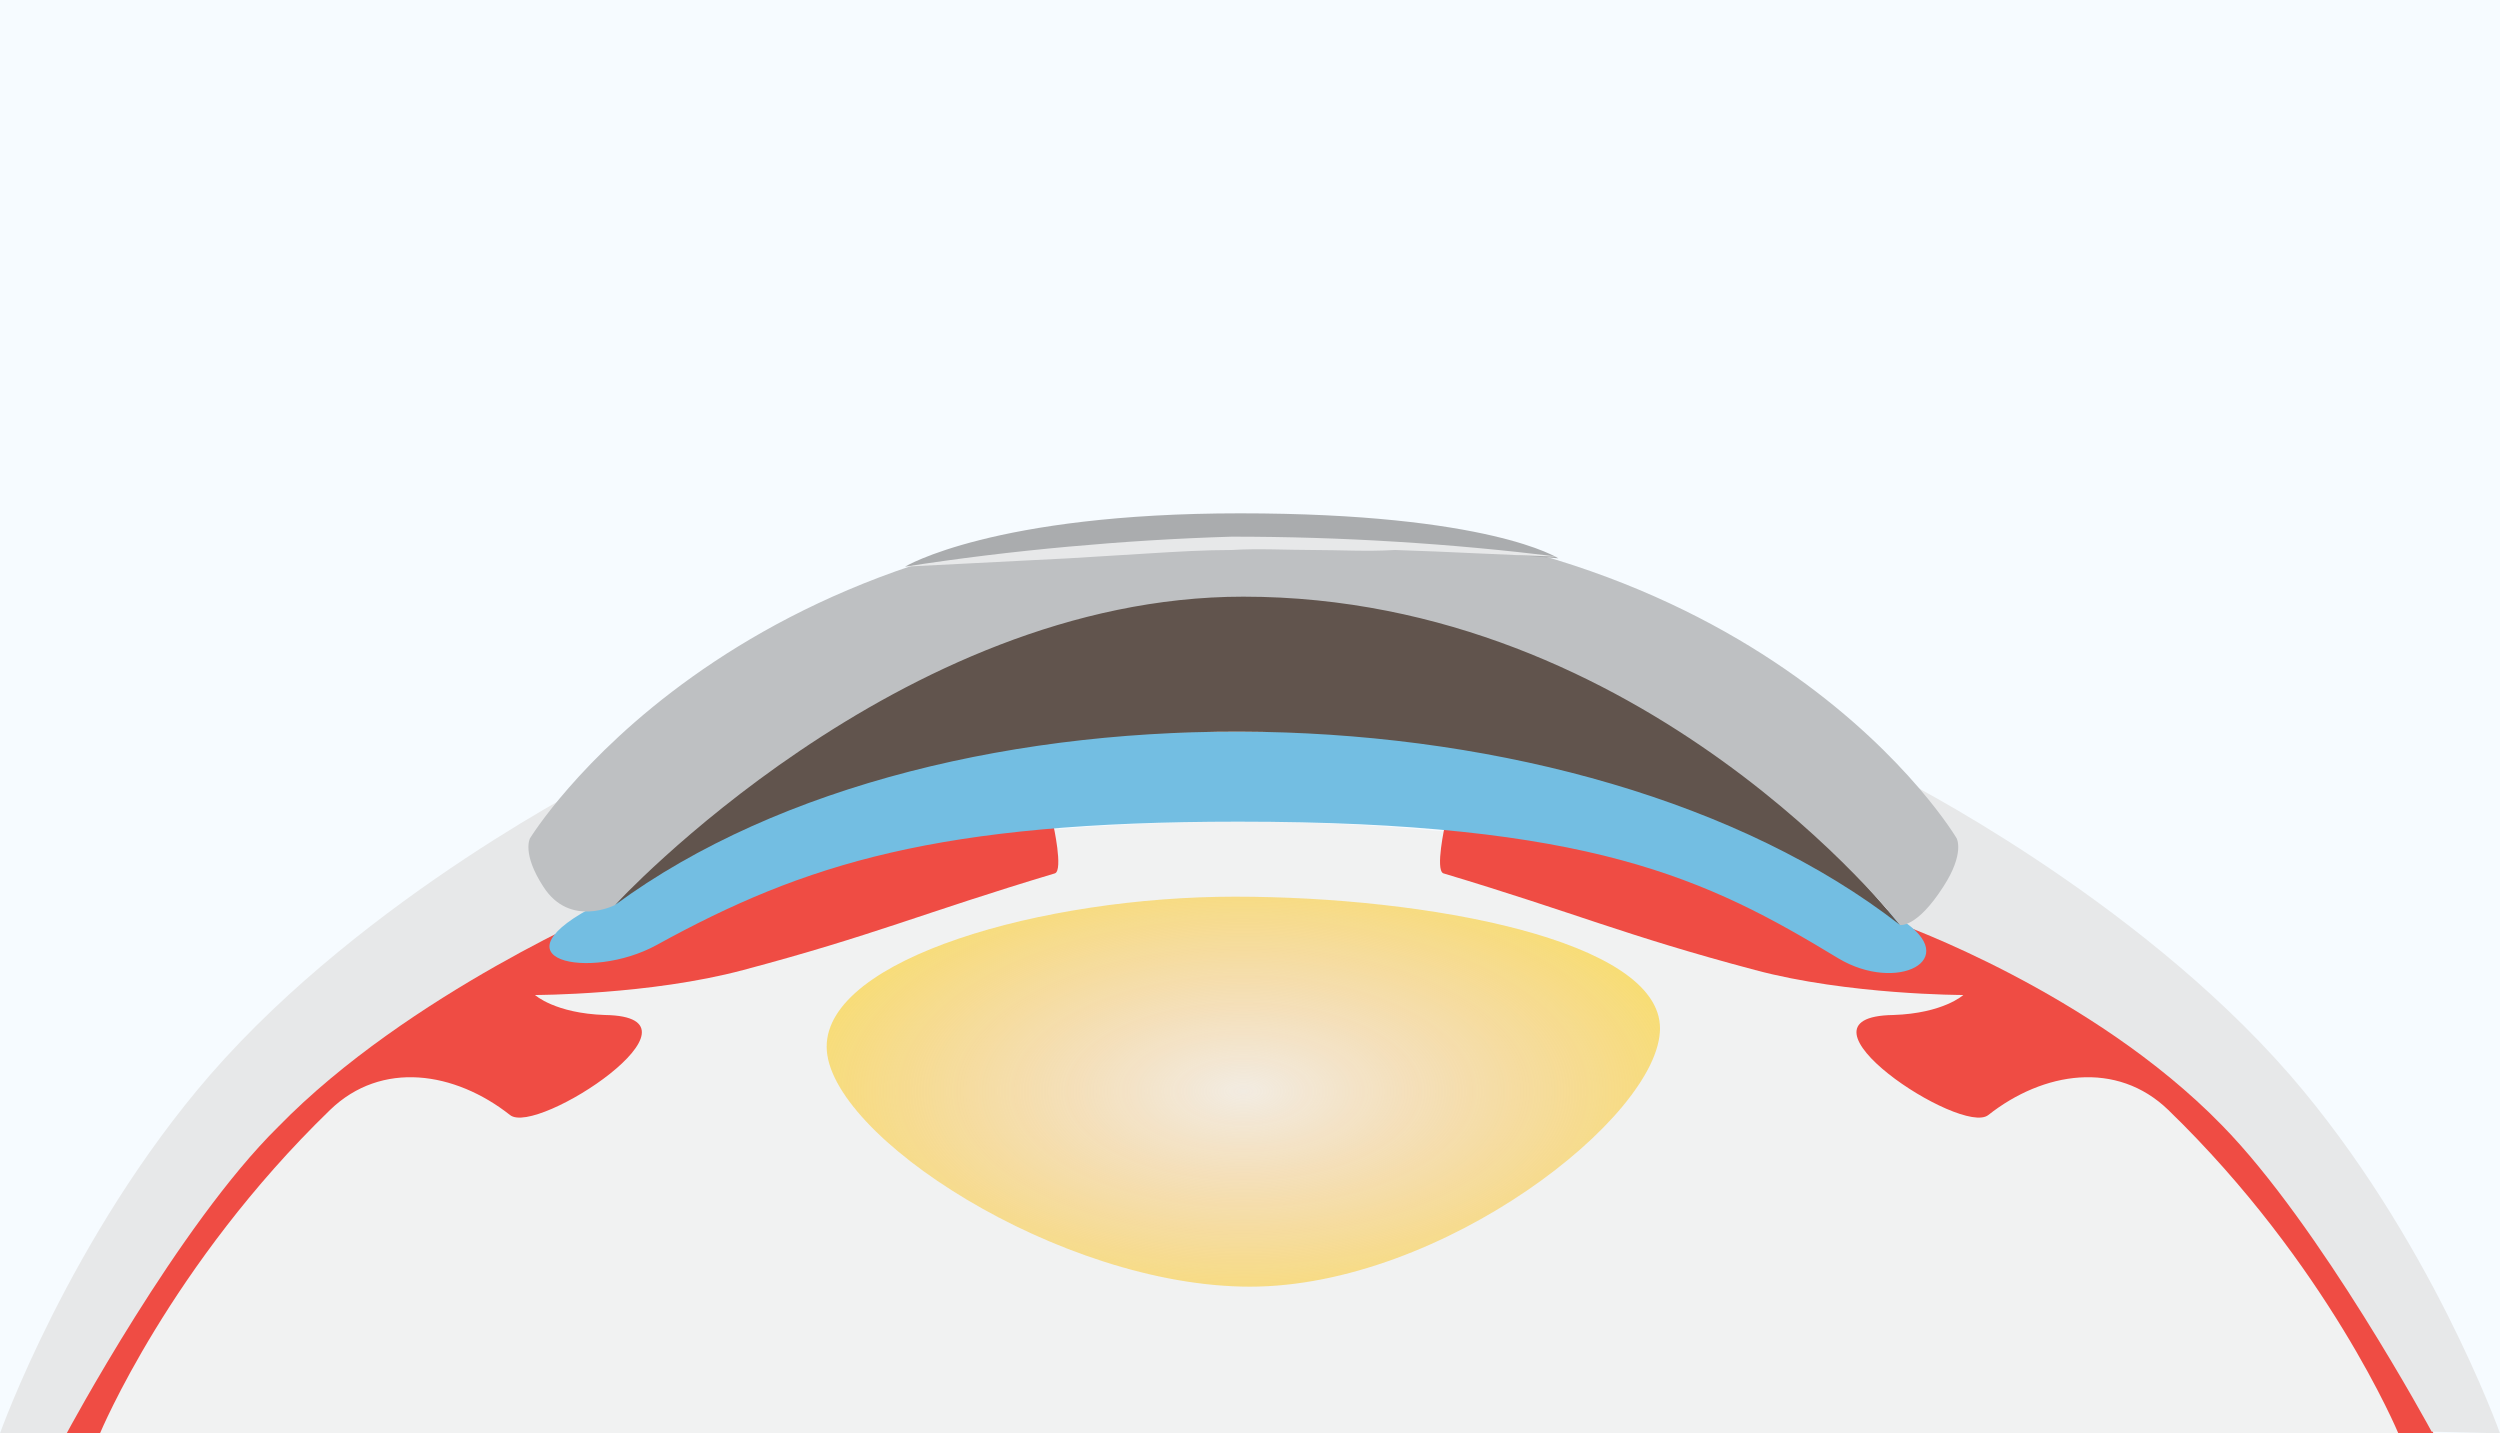 <?xml version="1.0" encoding="utf-8"?>
<!-- Generator: Adobe Illustrator 21.1.0, SVG Export Plug-In . SVG Version: 6.00 Build 0)  -->
<svg version="1.1" id="Layer_1" xmlns="http://www.w3.org/2000/svg" xmlns:xlink="http://www.w3.org/1999/xlink" x="0px" y="0px"
	 viewBox="0 0 150 86" style="enable-background:new 0 0 150 86;" xml:space="preserve">
<style type="text/css">
	.st0{fill:#F6FBFF;}
	.st1{fill:#F1F2F2;}
	.st2{fill:#EF4C44;}
	.st3{fill:#E7E8E9;}
	.st4{fill:#73BEE2;}
	.st5{fill:#61544D;}
	.st6{fill:url(#SVGID_1_);}
	.st7{fill:#BEC0C2;}
	.st8{fill:#AAACAE;}
</style>
<rect y="0" class="st0" width="150" height="86"/>
<path class="st1" d="M145.9,86c-2.5-20.3-33.9-36.7-71.5-36.7C36.3,49.3,5.8,65.4,4,86H145.9z"/>
<path class="st2" d="M143.9,86c0,0-4.2-10.1-13.8-19.4c-3.1-3-7.5-2.3-10.8,0.3c-1.6,1.3-12.5-5.9-5.7-6c3-0.1,4.2-1.2,4.2-1.2
	s-6.9,0-12.5-1.5c-7.9-2.1-10.7-3.4-18.7-5.8c-0.5-0.2,0.1-2.9,0.1-2.9s24.4,1.3,37.6,10.5C142.5,72.8,146,86,146,86H143.9z"/>
<path class="st3" d="M150,86c0,0-4.2-11.8-12.6-21.5c-9.4-10.8-23.6-17.9-23.6-17.9l0.1,8.8c0,0,11.6,4.1,19.4,12.1
	c5.9,6,12.6,18.4,12.6,18.4L150,86L150,86z"/>
<path class="st2" d="M6,86c0,0,4.2-10.1,13.8-19.4c3.1-3,7.5-2.3,10.8,0.3c1.6,1.3,12.5-5.9,5.7-6c-3-0.1-4.2-1.2-4.2-1.2
	s6.9,0,12.5-1.5c7.9-2.1,10.7-3.4,18.7-5.8c0.5-0.2-0.1-2.9-0.1-2.9S38.8,50.8,25.6,60C7.5,72.8,3.9,86,3.9,86H6z"/>
<path class="st3" d="M0,86c0,0,4.2-11.8,12.6-21.5C22,53.7,36.2,46.6,36.2,46.6l0.8,7.7c0,0-12.5,5.3-20.3,13.3C10.7,73.5,4,86,4,86
	H0z"/>
<path class="st4" d="M74.3,49.3c21.1,0,28.1,3.4,36,8.2c3.5,2.1,7.5,0.1,3.8-2.3c-8.6-5.6-12.9-11.3-39.6-11.3
	C48.7,43.9,48,48.2,36,54.2c-6.8,3.4-0.6,4.7,3.4,2.5C48.3,51.8,56.3,49.3,74.3,49.3z"/>
<path class="st5" d="M36.9,54.3C62.4,25.4,93,30,114,55.5C95,40.7,56.6,39.8,36.9,54.3z"/>
<radialGradient id="SVGID_1_" cx="-202.185" cy="-486.294" r="19.482" gradientTransform="matrix(0 1.004 -2 0 -897.988 268.469)" gradientUnits="userSpaceOnUse">
	<stop  offset="0" style="stop-color:#FBB24C;stop-opacity:0.1"/>
	<stop  offset="0.244" style="stop-color:#FBBA4A;stop-opacity:0.32"/>
	<stop  offset="0.631" style="stop-color:#FAD146;stop-opacity:0.668"/>
	<stop  offset="1" style="stop-color:#F9ED41"/>
</radialGradient>
<path class="st6" d="M75,77.2c-11.4,0-25.4-9.1-25.4-14.4s13-9,24.5-9s25.5,2.6,25.5,7.9S86.5,77.2,75,77.2z"/>
<path class="st7" d="M74.6,35.8c24.1,0,39.4,19.7,39.4,19.7s1,0.2,2.6-2.3c1.3-2,0.8-2.9,0.8-2.9s-11.4-19.4-43-19.4
	c-30.8,0-42.6,19.4-42.6,19.4s-0.5,0.9,0.8,2.9c1.6,2.5,4.3,1.1,4.3,1.1S53.9,35.8,74.6,35.8z"/>
<path class="st8" d="M93.5,33.5c0,0-4.1-2.7-19.1-2.7c-14.8,0-20.1,3.2-20.1,3.2s12.8-1.4,20.1-1.4C83.1,32.6,93.5,33.5,93.5,33.5z"
	/>
<path class="st3" d="M54.3,34c3.2-0.5,6.5-0.9,9.8-1.2c3.3-0.3,6.5-0.5,9.8-0.6c3.3,0,6.6,0.1,9.8,0.3c3.3,0.2,6.5,0.5,9.8,0.9
	c-3.3-0.1-6.5-0.3-9.8-0.4c-1.7,0.1-3.3,0-4.9,0s-3.3-0.1-4.9,0c-1.6,0-3.3,0.1-4.9,0.2c-1.6,0.1-3.3,0.2-4.9,0.3L54.3,34z"/>
</svg>
